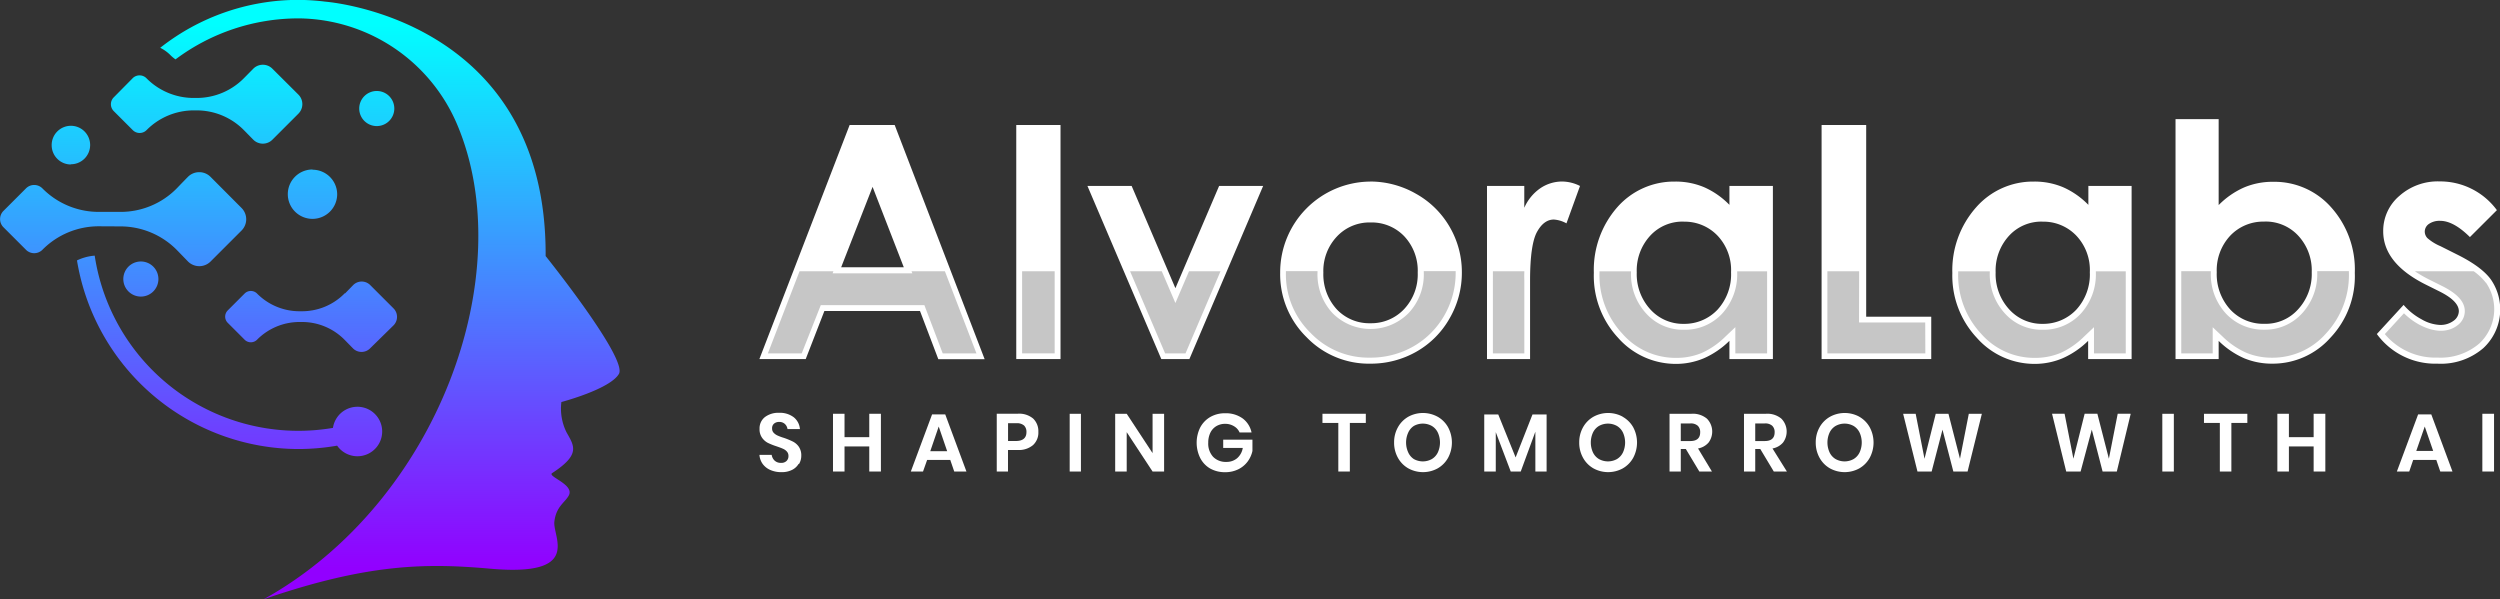 <?xml version="1.0" encoding="UTF-8"?>
<svg xmlns="http://www.w3.org/2000/svg" xmlns:xlink="http://www.w3.org/1999/xlink" id="Dimensions" viewBox="0 0 444.57 106.55">
  <rect x="0" y="0" width="444.57" height="106.55" fill="#333333" stroke="none"/>
  <defs>
    <style>.cls-1{fill:url(#linear-gradient);}.cls-2{fill:#fff;}.cls-3{fill:#c6c6c6;}</style>
    <linearGradient id="linear-gradient" x1="60.63" y1="15.44" x2="60.63" y2="112.2" gradientTransform="matrix(1, 0, 0, -1, 0, 126.55)" gradientUnits="userSpaceOnUse">
      <stop offset="0" stop-color="#9200ff"></stop>
      <stop offset="1" stop-color="aqua"></stop>
    </linearGradient>
  </defs>
  <path class="cls-1" d="M102.6,55.69c.23-42.53-39.34-45.26-39.34-45.26l.05,0a40.27,40.27,0,0,0-4.68-.3,39.67,39.67,0,0,0-24.57,8.52A6.72,6.72,0,0,1,35.92,20a6.49,6.49,0,0,0,.86.71,36.48,36.48,0,0,1,21.85-7.29h.2a30.91,30.91,0,0,1,28,18.79c11.31,26.57-3.34,67.26-34.4,84.52,18.63-6.42,29.05-6.45,40.31-5.45,16.45,1.46,11.11-5.61,11.41-8.34s1.91-3.43,2.58-4.7c1-1.93-3.79-3.33-3-3.94,5.15-3.34,3.94-4.85,2.58-7.28a9.45,9.45,0,0,1-.91-5.38s8.64-2.27,10.23-5-13-20.92-13-20.92ZM65.53,89.41a4.4,4.4,0,1,0-.75-3.17A36.63,36.63,0,0,1,22.41,55.61a8.83,8.83,0,0,0-3.15.85A40,40,0,0,0,58.63,90a40.48,40.48,0,0,0,6.89-.6ZM27,50.41a14.1,14.1,0,0,1,10.07,4.25l1.94,2a2.84,2.84,0,0,0,4,0l5.52-5.52a2.84,2.84,0,0,0,0-4L43,41.59a2.84,2.84,0,0,0-4,0s-.87.88-1.94,2A14,14,0,0,1,27,47.83H23.11a14.08,14.08,0,0,1-10-4.18h0a2.06,2.06,0,0,0-2.92,0l-4,4a2.06,2.06,0,0,0,0,2.92l4,4a2.06,2.06,0,0,0,2.92,0h0a14.08,14.08,0,0,1,10-4.18Zm2.18-17.12a1.73,1.73,0,0,0,2.45,0h0A11.82,11.82,0,0,1,40,29.78h.52A11.8,11.8,0,0,1,49,33.35L50.62,35A2.4,2.4,0,0,0,54,35l4.64-4.64a2.4,2.4,0,0,0,0-3.38L54,22.36a2.4,2.4,0,0,0-3.38,0L49,24a11.8,11.8,0,0,1-8.45,3.57H40a11.81,11.81,0,0,1-8.39-3.51h0a1.73,1.73,0,0,0-2.45,0L25.8,27.46a1.73,1.73,0,0,0,0,2.45l3.37,3.37Zm37.71,29a10.61,10.61,0,0,1-7.6,3.21h-.47a10.63,10.63,0,0,1-7.54-3.15h0a1.56,1.56,0,0,0-2.21,0l-3,3a1.56,1.56,0,0,0,0,2.21l3,3a1.56,1.56,0,0,0,2.21,0h0a10.63,10.63,0,0,1,7.54-3.15h.47a10.62,10.62,0,0,1,7.6,3.21l1.47,1.5a2.14,2.14,0,0,0,3,0L75.56,68a2.14,2.14,0,0,0,0-3l-4.17-4.17a2.14,2.14,0,0,0-3,0l-1.46,1.5Zm-5.75-22a4.39,4.39,0,1,0,4.39,4.39A4.39,4.39,0,0,0,61.14,40.33Zm-43-.93A3.42,3.42,0,1,0,14.76,36,3.42,3.42,0,0,0,18.18,39.4ZM27.5,59.77a3.12,3.12,0,1,0,3.12-3.12A3.12,3.12,0,0,0,27.5,59.77Zm45.07-27.2a3.12,3.12,0,1,0-3.12-3.12A3.12,3.12,0,0,0,72.57,32.57Z" transform="translate(-5.57 -10.15)"></path>
  <path class="cls-2" d="M156.67,32.38h8l16,41.65h-8.24l-3.26-8.58h-17L148.85,74h-8.24l16.06-41.65Zm4.07,11-5.59,14.3h11.14Z" transform="translate(-5.57 -10.15)"></path>
  <path class="cls-2" d="M186.29,32.38h7.87V74h-7.87Z" transform="translate(-5.57 -10.15)"></path>
  <path class="cls-2" d="M198.93,43.22h7.88l7.78,18.18,7.77-18.18h7.83L217.08,74h-5l-13.14-30.8Z" transform="translate(-5.57 -10.15)"></path>
  <path class="cls-2" d="M249.18,42.43a16.37,16.37,0,0,1,8.2,2.18,15.77,15.77,0,0,1,6,5.92,15.94,15.94,0,0,1,2.15,8.07,16.15,16.15,0,0,1-2.17,8.15,15.63,15.63,0,0,1-5.9,5.93,16.36,16.36,0,0,1-8.24,2.14,15.36,15.36,0,0,1-11.31-4.71,15.65,15.65,0,0,1-4.69-11.45,16.14,16.14,0,0,1,16-16.22Zm.12,7.28a7.93,7.93,0,0,0-6,2.51,8.91,8.91,0,0,0-2.4,6.41,9.19,9.19,0,0,0,2.37,6.51,7.93,7.93,0,0,0,6,2.49,8,8,0,0,0,6-2.52,9,9,0,0,0,2.41-6.48,8.93,8.93,0,0,0-2.37-6.44A8,8,0,0,0,249.3,49.71Z" transform="translate(-5.57 -10.15)"></path>
  <path class="cls-2" d="M270,43.22h6.63V47.1a8.26,8.26,0,0,1,2.86-3.48,6.92,6.92,0,0,1,3.91-1.19,7.18,7.18,0,0,1,3.14.79l-2.41,6.65a5.37,5.37,0,0,0-2.24-.68c-1.19,0-2.19.74-3,2.21s-1.23,4.36-1.23,8.66l0,1.5V74H270V43.22Z" transform="translate(-5.57 -10.15)"></path>
  <path class="cls-2" d="M313.11,43.22h7.73V74h-7.73V70.76a15.19,15.19,0,0,1-4.54,3.1,12.74,12.74,0,0,1-4.93,1,13.68,13.68,0,0,1-10.32-4.63A16.17,16.17,0,0,1,289,58.67,16.87,16.87,0,0,1,293.17,47a13.42,13.42,0,0,1,10.24-4.56,13,13,0,0,1,5.2,1,14.39,14.39,0,0,1,4.5,3.14v-3.4ZM305,49.56a7.79,7.79,0,0,0-6,2.53,9.14,9.14,0,0,0-2.37,6.5,9.26,9.26,0,0,0,2.41,6.57A7.82,7.82,0,0,0,305,67.74a8.08,8.08,0,0,0,6-2.53,9.26,9.26,0,0,0,2.4-6.64,8.89,8.89,0,0,0-2.4-6.51A8.07,8.07,0,0,0,305,49.57Z" transform="translate(-5.57 -10.15)"></path>
  <path class="cls-2" d="M329.5,32.38h7.93V66.47H349V74H329.5V32.38Z" transform="translate(-5.57 -10.15)"></path>
  <path class="cls-2" d="M376.9,43.22h7.73V74H376.9V70.76a15.19,15.19,0,0,1-4.54,3.1,12.74,12.74,0,0,1-4.93,1,13.68,13.68,0,0,1-10.32-4.63,16.17,16.17,0,0,1-4.36-11.51A16.87,16.87,0,0,1,357,47a13.42,13.42,0,0,1,10.24-4.56,13,13,0,0,1,5.2,1,14.39,14.39,0,0,1,4.5,3.14v-3.4Zm-8.13,6.34a7.79,7.79,0,0,0-5.95,2.53,9.14,9.14,0,0,0-2.37,6.5,9.26,9.26,0,0,0,2.41,6.57,7.82,7.82,0,0,0,5.94,2.58,8.08,8.08,0,0,0,6-2.53,9.26,9.26,0,0,0,2.4-6.64,8.89,8.89,0,0,0-2.4-6.51,8.07,8.07,0,0,0-6.07-2.49Z" transform="translate(-5.57 -10.15)"></path>
  <path class="cls-2" d="M400.11,31.33V46.62a14.57,14.57,0,0,1,4.53-3.14,13,13,0,0,1,5.21-1A13.44,13.44,0,0,1,420.1,47a16.55,16.55,0,0,1,4.22,11.69A15.87,15.87,0,0,1,420,70.19a13.72,13.72,0,0,1-10.33,4.63,12.93,12.93,0,0,1-5-.95,15.14,15.14,0,0,1-4.56-3.1V74h-7.67V31.33Zm8.13,18.23a8.08,8.08,0,0,0-6.06,2.49,9,9,0,0,0-2.41,6.51,9.32,9.32,0,0,0,2.41,6.64,8,8,0,0,0,6.06,2.53,7.73,7.73,0,0,0,6-2.58,9.24,9.24,0,0,0,2.42-6.57,9.07,9.07,0,0,0-2.38-6.5,7.87,7.87,0,0,0-6-2.53Z" transform="translate(-5.57 -10.15)"></path>
  <path class="cls-2" d="M449.58,47.53l-4.79,4.78c-1.94-1.93-3.71-2.89-5.29-2.89a3.32,3.32,0,0,0-2,.55,1.67,1.67,0,0,0-.74,1.37,1.7,1.7,0,0,0,.47,1.15,8.54,8.54,0,0,0,2.31,1.43l2.83,1.42q4.47,2.2,6.14,4.5a9.37,9.37,0,0,1-1.35,12.23A11.56,11.56,0,0,1,439,74.82a12.86,12.86,0,0,1-10.76-5.27L433,64.37a11,11,0,0,0,3.19,2.56,7.09,7.09,0,0,0,3.24,1,3.86,3.86,0,0,0,2.46-.74,2.14,2.14,0,0,0,.93-1.7q0-1.78-3.37-3.48l-2.61-1.3q-7.47-3.77-7.47-9.43A8.15,8.15,0,0,1,432.23,45a10.27,10.27,0,0,1,7.21-2.59,12.53,12.53,0,0,1,10.14,5.1Z" transform="translate(-5.57 -10.15)"></path>
  <polygon class="cls-3" points="209.02 53.89 206.6 48.24 200.96 48.24 207.19 62.84 210.82 62.84 217.04 48.24 211.44 48.24 209.02 53.89"></polygon>
  <path class="cls-3" d="M258.76,58.39v.23a10,10,0,0,1-2.7,7.2,9.51,9.51,0,0,1-13.54,0,10.1,10.1,0,0,1-2.66-7.23v-.23h-5.62c0,.09,0,.17,0,.26a14.51,14.51,0,0,0,4.38,10.72,14.24,14.24,0,0,0,10.57,4.41,15.32,15.32,0,0,0,7.72-2,14.75,14.75,0,0,0,5.52-5.54,15.2,15.2,0,0,0,2-7.64c0-.07,0-.14,0-.21h-5.68Z" transform="translate(-5.57 -10.15)"></path>
  <rect class="cls-3" x="181.76" y="48.24" width="5.79" height="14.6"></rect>
  <path class="cls-3" d="M276.64,58.39h-5.59V73h5.59l0-12.9C276.61,59.49,276.62,58.94,276.64,58.39Z" transform="translate(-5.57 -10.15)"></path>
  <polygon class="cls-3" points="162.1 48.24 162.24 48.61 148.06 48.61 148.2 48.24 142.18 48.24 136.55 62.84 142.57 62.84 145.96 54.26 164.38 54.26 167.64 62.84 173.64 62.84 168.03 48.24 162.1 48.24"></polygon>
  <path class="cls-3" d="M314.49,58.57a10.33,10.33,0,0,1-2.68,7.36A9,9,0,0,1,305,68.79a8.78,8.78,0,0,1-6.7-2.9,10.27,10.27,0,0,1-2.69-7.28V58.4H290c0,.1,0,.19,0,.29a15.24,15.24,0,0,0,4.07,10.8,12.58,12.58,0,0,0,9.57,4.3,11.73,11.73,0,0,0,4.54-.87A14.41,14.41,0,0,0,312.4,70l1.76-1.67V73h5.65V58.4h-5.32v.18Z" transform="translate(-5.57 -10.15)"></path>
  <path class="cls-3" d="M447.64,60.45a10.08,10.08,0,0,0-2.17-2.06H435a23,23,0,0,0,2.34,1.37l2.6,1.3c2.65,1.34,3.94,2.78,3.94,4.41A3.12,3.12,0,0,1,442.58,68c-1.54,1.21-3.92,1.42-6.84-.14a12.26,12.26,0,0,1-2.68-2l-3.4,3.7a11.72,11.72,0,0,0,9.39,4.18,10.56,10.56,0,0,0,7.38-2.48,8.33,8.33,0,0,0,1.21-10.85Z" transform="translate(-5.57 -10.15)"></path>
  <path class="cls-3" d="M417.64,58.39v.21a10.27,10.27,0,0,1-2.7,7.28,8.88,8.88,0,0,1-6.72,2.9,9.13,9.13,0,0,1-6.81-2.86,10.28,10.28,0,0,1-2.69-7.36v-.18h-5.26V73h5.59V68.34L400.81,70a14.16,14.16,0,0,0,4.24,2.89,11.83,11.83,0,0,0,4.56.87,12.65,12.65,0,0,0,9.58-4.3,15.22,15.22,0,0,0,4.08-10.8c0-.1,0-.19,0-.29h-5.62Z" transform="translate(-5.57 -10.15)"></path>
  <polygon class="cls-3" points="330.61 48.24 324.96 48.24 324.96 62.84 330.61 62.84 342.38 62.84 342.36 57.34 330.59 57.34 330.61 48.24"></polygon>
  <path class="cls-3" d="M378.27,58.57a10.33,10.33,0,0,1-2.68,7.36,9,9,0,0,1-6.79,2.86,8.78,8.78,0,0,1-6.7-2.9,10.27,10.27,0,0,1-2.69-7.28V58.4h-5.62c0,.1,0,.19,0,.29a15.24,15.24,0,0,0,4.07,10.8,12.58,12.58,0,0,0,9.57,4.3,11.73,11.73,0,0,0,4.54-.87A14.41,14.41,0,0,0,376.18,70l1.76-1.67V73h5.65V58.4h-5.32v.18Z" transform="translate(-5.57 -10.15)"></path>
  <path class="cls-2" d="M147.58,92.65a2.78,2.78,0,0,1-1.16,1.06,4,4,0,0,1-1.88.4,4.78,4.78,0,0,1-1.95-.37,3.35,3.35,0,0,1-1.38-1.07,3.15,3.15,0,0,1-.59-1.63h2.18a1.71,1.71,0,0,0,.5,1,1.57,1.57,0,0,0,1.14.42,1.31,1.31,0,0,0,1-.34,1.18,1.18,0,0,0,.34-.88,1.12,1.12,0,0,0-.28-.79,1.9,1.9,0,0,0-.7-.5c-.28-.13-.67-.27-1.16-.44a11.05,11.05,0,0,1-1.57-.63,2.91,2.91,0,0,1-1-.91,2.59,2.59,0,0,1-.43-1.56,2.55,2.55,0,0,1,.95-2.09,3.93,3.93,0,0,1,2.53-.76,4.05,4.05,0,0,1,2.6.79,3,3,0,0,1,1.1,2.1h-2.21a1.52,1.52,0,0,0-.47-.91,1.44,1.44,0,0,0-1-.36,1.38,1.38,0,0,0-.92.3,1.06,1.06,0,0,0-.35.87,1.08,1.08,0,0,0,.27.75,2.16,2.16,0,0,0,.68.49,8.77,8.77,0,0,0,1.13.42,13.1,13.1,0,0,1,1.61.66,2.89,2.89,0,0,1,1.06.92,2.7,2.7,0,0,1,.44,1.6,2.82,2.82,0,0,1-.39,1.45Z" transform="translate(-5.57 -10.15)"></path>
  <path class="cls-2" d="M162.22,83.73V94h-2.07V89.54h-4.4V94H153.7V83.73h2.05v4.16h4.4V83.73Z" transform="translate(-5.57 -10.15)"></path>
  <path class="cls-2" d="M174.56,91.94h-4.12L169.71,94h-2.17l3.78-10.16h2.34L177.43,94h-2.17l-.71-2.07ZM174,90.38,172.5,86,171,90.38h3Z" transform="translate(-5.57 -10.15)"></path>
  <path class="cls-2" d="M184.82,90.19V94h-2V83.72h3.74a3.85,3.85,0,0,1,2.74.87,3.12,3.12,0,0,1,.92,2.37,3,3,0,0,1-.95,2.34,3.89,3.89,0,0,1-2.71.87h-1.69ZM188.1,87a1.57,1.57,0,0,0-.42-1.18,1.94,1.94,0,0,0-1.38-.41h-1.47v3.16h1.47C187.5,88.55,188.1,88,188.1,87Z" transform="translate(-5.57 -10.15)"></path>
  <path class="cls-2" d="M197.79,83.73V94h-2V83.73Z" transform="translate(-5.57 -10.15)"></path>
  <path class="cls-2" d="M212.58,94h-2.05l-4.6-7v7h-2.05V83.73h2.05l4.6,7v-7h2.05Z" transform="translate(-5.57 -10.15)"></path>
  <path class="cls-2" d="M226.54,84.55a4.2,4.2,0,0,1,1.59,2.5H226a2.38,2.38,0,0,0-1-1.11,2.93,2.93,0,0,0-1.56-.42,3,3,0,0,0-1.57.41,2.77,2.77,0,0,0-1.06,1.16,4,4,0,0,0-.38,1.78,3.48,3.48,0,0,0,.87,2.52,3.14,3.14,0,0,0,2.37.9,2.87,2.87,0,0,0,1.9-.66,3.07,3.07,0,0,0,1-1.82h-3.48V88.34h5.2v2a4.93,4.93,0,0,1-.85,1.88,4.61,4.61,0,0,1-1.66,1.38,5.21,5.21,0,0,1-2.35.52,5.29,5.29,0,0,1-2.67-.66A4.56,4.56,0,0,1,219,91.59a6.14,6.14,0,0,1,0-5.42,4.69,4.69,0,0,1,1.78-1.86,5.15,5.15,0,0,1,2.66-.67,5.08,5.08,0,0,1,3.11.92Z" transform="translate(-5.57 -10.15)"></path>
  <path class="cls-2" d="M248.45,83.73v1.63h-2.84V94h-2.05V85.36h-2.82V83.73Z" transform="translate(-5.57 -10.15)"></path>
  <path class="cls-2" d="M261.23,84.26a4.89,4.89,0,0,1,1.85,1.87,5.76,5.76,0,0,1,0,5.43,4.91,4.91,0,0,1-1.85,1.88,5.42,5.42,0,0,1-5.22,0,4.85,4.85,0,0,1-1.85-1.88,5.49,5.49,0,0,1-.68-2.72,5.43,5.43,0,0,1,.68-2.71A4.89,4.89,0,0,1,256,84.26a5.42,5.42,0,0,1,5.22,0ZM257,85.89A2.76,2.76,0,0,0,256,87.06a4.26,4.26,0,0,0,0,3.56A2.76,2.76,0,0,0,257,91.79a3.29,3.29,0,0,0,3.18,0,2.76,2.76,0,0,0,1.07-1.17,4.26,4.26,0,0,0,0-3.56,2.76,2.76,0,0,0-1.07-1.17,3.29,3.29,0,0,0-3.18,0Z" transform="translate(-5.57 -10.15)"></path>
  <path class="cls-2" d="M280.6,83.85V94h-2V86.92L276,94h-1.78L271.56,87V94h-2.05V83.85H272l3.09,7.64,3-7.64h2.48Z" transform="translate(-5.57 -10.15)"></path>
  <path class="cls-2" d="M294.12,84.26A4.89,4.89,0,0,1,296,86.13a5.76,5.76,0,0,1,0,5.43,4.91,4.91,0,0,1-1.85,1.88,5.42,5.42,0,0,1-5.22,0,4.85,4.85,0,0,1-1.85-1.88,5.49,5.49,0,0,1-.68-2.72,5.43,5.43,0,0,1,.68-2.71,4.89,4.89,0,0,1,1.85-1.87,5.42,5.42,0,0,1,5.22,0Zm-4.2,1.63a2.76,2.76,0,0,0-1.07,1.17,4.26,4.26,0,0,0,0,3.56,2.76,2.76,0,0,0,1.07,1.17,3.29,3.29,0,0,0,3.18,0,2.76,2.76,0,0,0,1.07-1.17,4.26,4.26,0,0,0,0-3.56,2.76,2.76,0,0,0-1.07-1.17,3.29,3.29,0,0,0-3.18,0Z" transform="translate(-5.57 -10.15)"></path>
  <path class="cls-2" d="M307.76,94l-2.4-4h-.9v4h-2V83.73h3.92a3.89,3.89,0,0,1,2.73.87,3.27,3.27,0,0,1,.29,4.25,3.23,3.23,0,0,1-1.87,1.05L310,94h-2.28Zm-3.3-5.42h1.69c1.17,0,1.76-.52,1.76-1.56a1.54,1.54,0,0,0-.43-1.16,1.84,1.84,0,0,0-1.33-.41h-1.69v3.13Z" transform="translate(-5.57 -10.15)"></path>
  <path class="cls-2" d="M321,94l-2.4-4h-.9v4h-2V83.73h3.92a3.89,3.89,0,0,1,2.73.87,3.27,3.27,0,0,1,.29,4.25,3.23,3.23,0,0,1-1.87,1.05l2.56,4.1H321Zm-3.3-5.42h1.69c1.17,0,1.76-.52,1.76-1.56a1.54,1.54,0,0,0-.43-1.16,1.84,1.84,0,0,0-1.33-.41h-1.69v3.13Z" transform="translate(-5.57 -10.15)"></path>
  <path class="cls-2" d="M336.21,84.26a4.89,4.89,0,0,1,1.85,1.87,5.76,5.76,0,0,1,0,5.43,4.91,4.91,0,0,1-1.85,1.88,5.42,5.42,0,0,1-5.22,0,4.85,4.85,0,0,1-1.85-1.88,5.49,5.49,0,0,1-.68-2.72,5.43,5.43,0,0,1,.68-2.71A4.89,4.89,0,0,1,331,84.26a5.42,5.42,0,0,1,5.22,0ZM332,85.89a2.76,2.76,0,0,0-1.07,1.17,4.26,4.26,0,0,0,0,3.56A2.76,2.76,0,0,0,332,91.79a3.29,3.29,0,0,0,3.18,0,2.76,2.76,0,0,0,1.07-1.17,4.26,4.26,0,0,0,0-3.56,2.76,2.76,0,0,0-1.07-1.17,3.29,3.29,0,0,0-3.18,0Z" transform="translate(-5.57 -10.15)"></path>
  <path class="cls-2" d="M358,83.73,355.46,94h-2.53L351,86.56,349.07,94h-2.52L344,83.73h2.23l1.57,8,2-8h2.26l2.05,8,1.57-8Z" transform="translate(-5.57 -10.15)"></path>
  <path class="cls-2" d="M384.47,83.73,382,94h-2.53l-1.92-7.45L375.56,94H373l-2.52-10.28h2.23l1.57,8,2-8h2.26l2.05,8,1.57-8Z" transform="translate(-5.57 -10.15)"></path>
  <path class="cls-2" d="M392.14,83.73V94h-2.05V83.73Z" transform="translate(-5.57 -10.15)"></path>
  <path class="cls-2" d="M405.21,83.73v1.63h-2.84V94h-2.05V85.36H397.5V83.73Z" transform="translate(-5.57 -10.15)"></path>
  <path class="cls-2" d="M419.08,83.73V94H417V89.54h-4.4V94h-2.05V83.73h2.05v4.16H417V83.73Z" transform="translate(-5.57 -10.15)"></path>
  <path class="cls-2" d="M438.82,91.94H434.7L434,94H431.8l3.78-10.16h2.34L441.69,94h-2.17l-.71-2.07Zm-.55-1.56L436.76,86l-1.51,4.34h3Z" transform="translate(-5.57 -10.15)"></path>
  <path class="cls-2" d="M449.08,83.73V94H447V83.73Z" transform="translate(-5.57 -10.15)"></path>
</svg>
